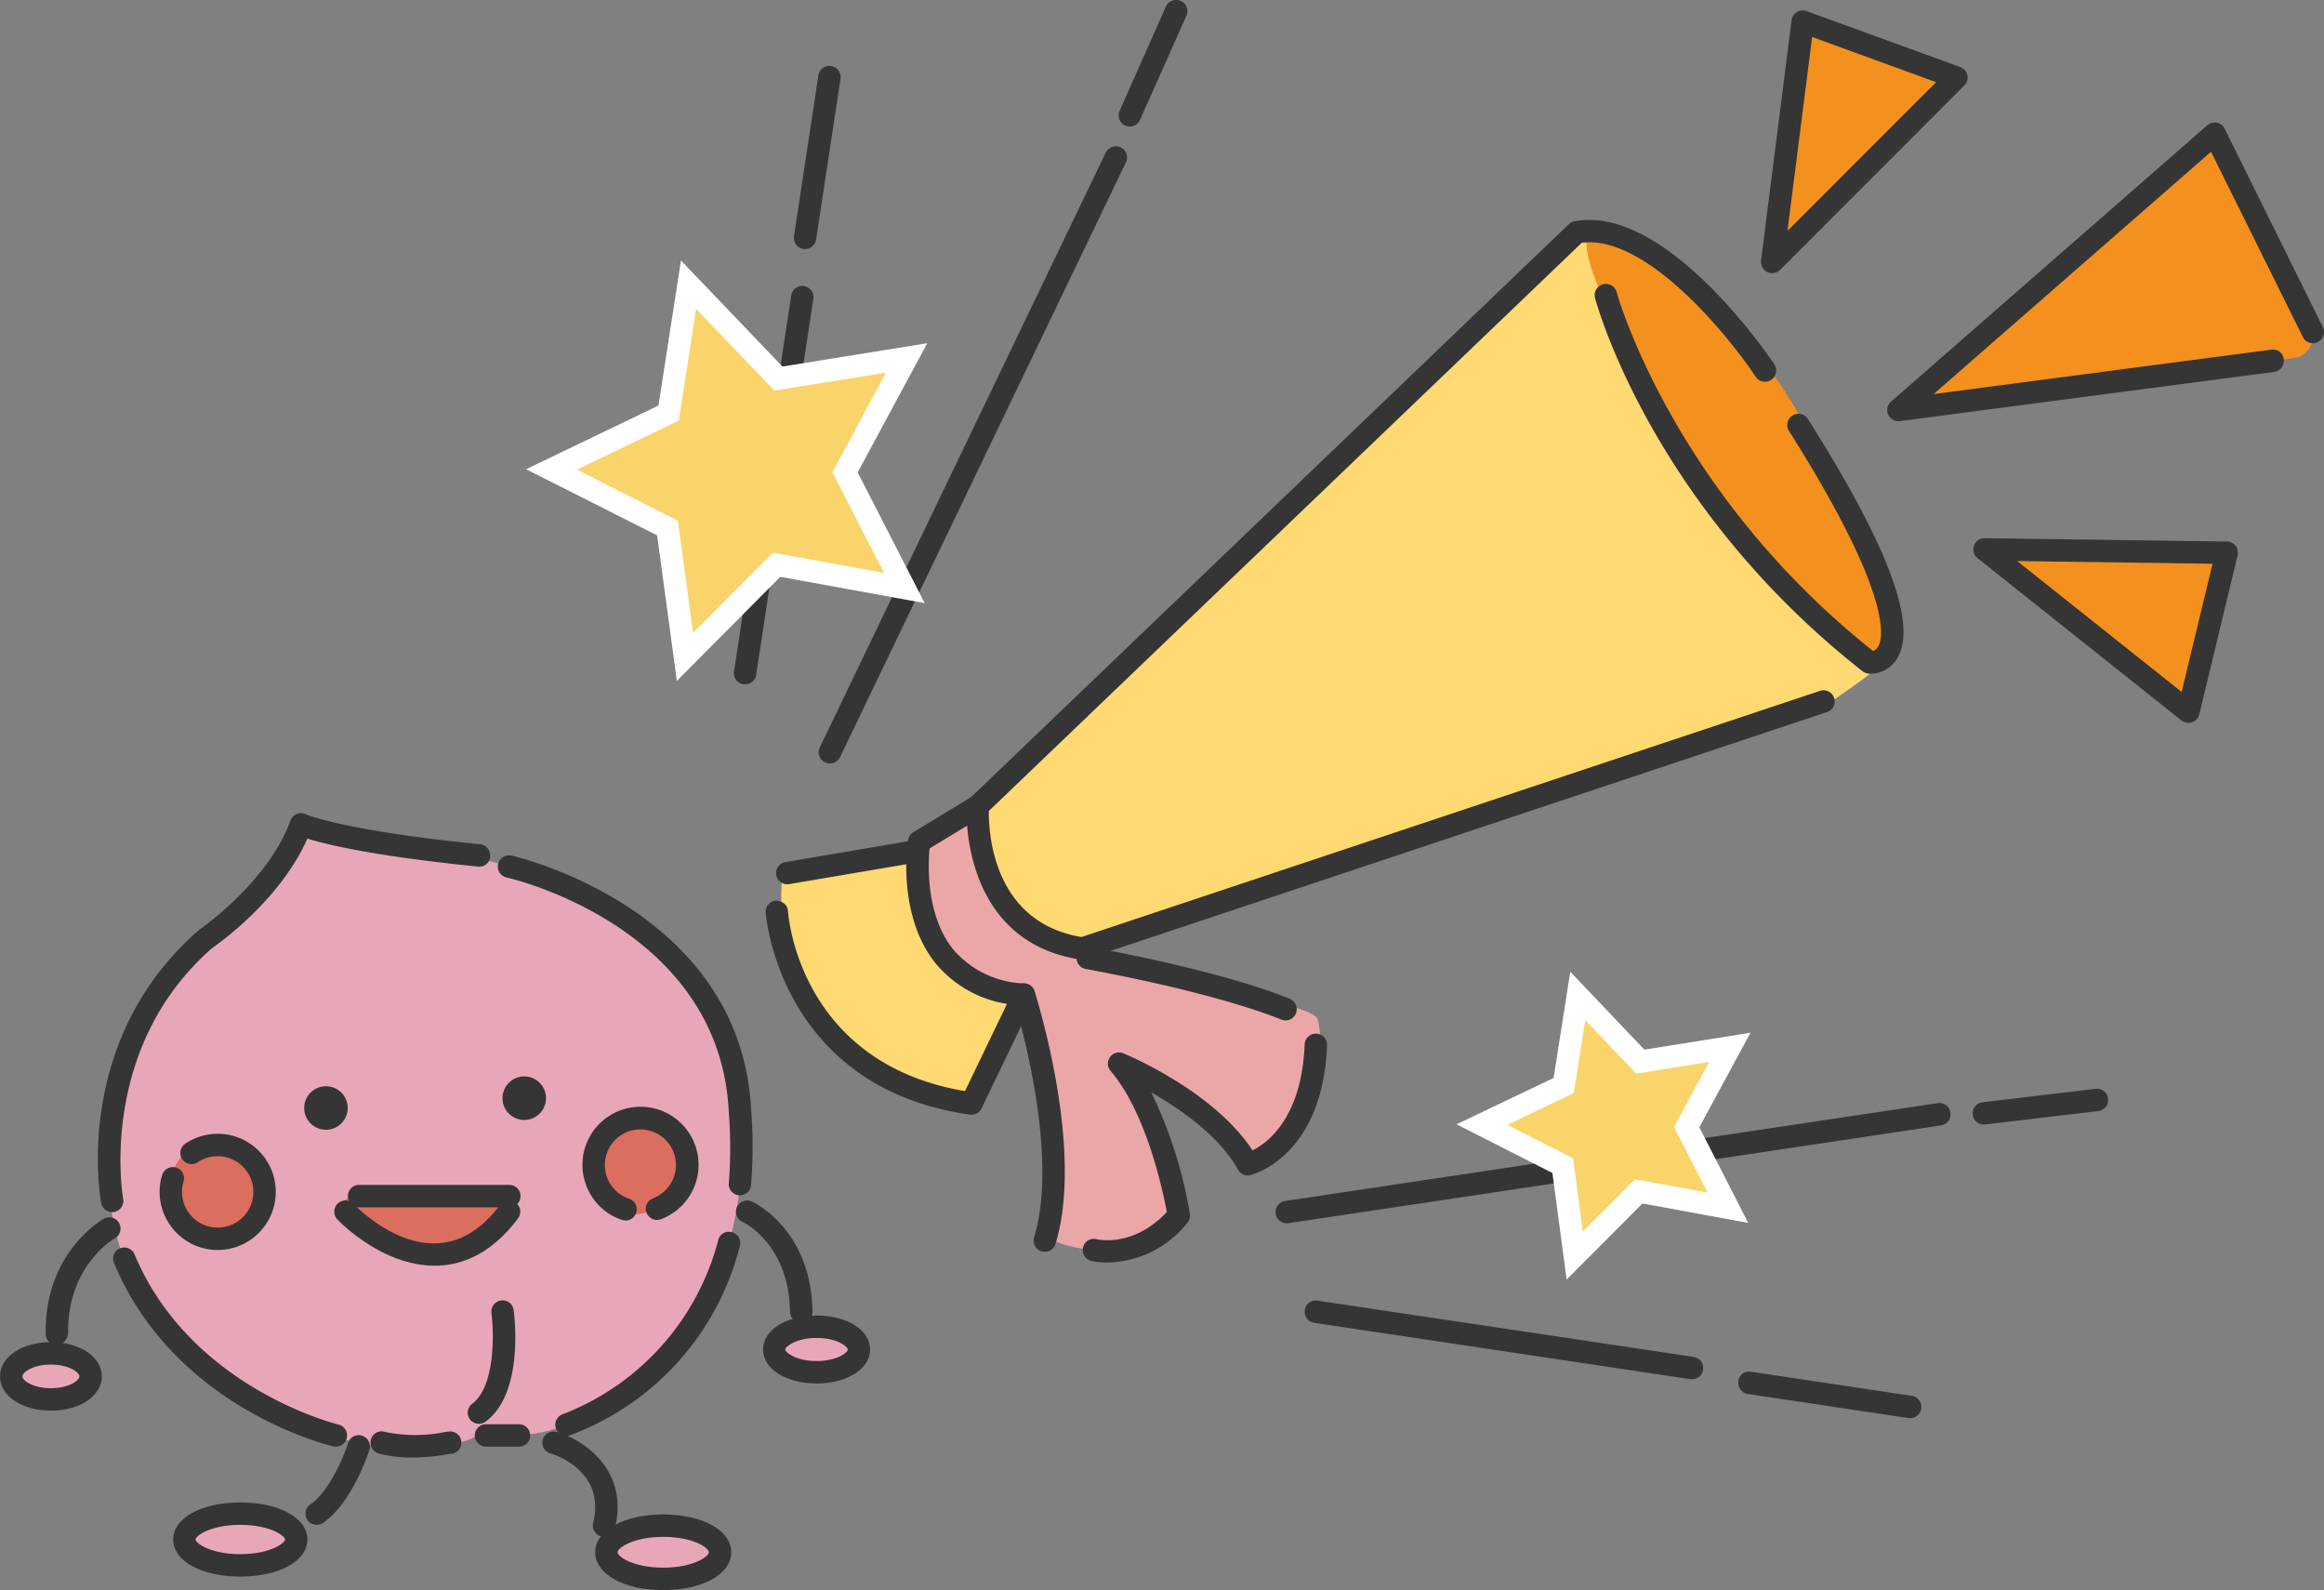 <svg xmlns="http://www.w3.org/2000/svg" xmlns:xlink="http://www.w3.org/1999/xlink" width="229.987" height="157.322" viewBox="0 0 229.987 157.322">
  <rect x="0" y="0" width="229.987" height="157.322" fill="#808080" stroke="none"/>
  <defs>
    <clipPath id="clip-path">
      <rect width="229.987" height="157.322" fill="none"/>
    </clipPath>
  </defs>
  <g id="pickup_deco" clip-path="url(#clip-path)">
    <g id="pickup_deco-2" data-name="pickup_deco" transform="translate(-40.218 -33.141)">
      <g id="塗り" transform="translate(117.527 36.096)">
        <g id="グループ_60638" data-name="グループ 60638" transform="translate(0 81.355)">
          <path id="パス_105074" data-name="パス 105074" d="M61.756,42.647S49.65,45,49.206,44.722,46.687,64,67.193,67.428l5.313-10.555S62.519,56.412,61.756,42.647Z" transform="translate(-48.934 -42.647)" fill="#ffd972"/>
        </g>
        <g id="グループ_60639" data-name="グループ 60639" transform="translate(19.348 20.332)">
          <path id="パス_105075" data-name="パス 105075" d="M51.206,91.956s-1.774,10.883,10.377,14.368l73.829-24.249s5.047-3.4,5.313-4.036c0,0-25.3-21.154-27.8-36.356,0,0-1.091-5.623-1.774-5.916S51.206,91.956,51.206,91.956Z" transform="translate(-51.116 -35.767)" fill="#ffd972"/>
        </g>
        <g id="グループ_60640" data-name="グループ 60640" transform="translate(13.93 76.814)">
          <path id="パス_105076" data-name="パス 105076" d="M89.664,63.2c-.248-.692-2.936-1.357-2.936-1.357l.479.541c-2.563-.843-5.109-1.818-7.7-2.528L73.185,58.1l-4.577-1.268-1.1-.31s-8.089-1.987-9.34-6.634-2.022-7.752-2.022-7.752l-1.623.984-3.69,2.244S47.7,57.036,60.75,60.619c0,0,4.789,15.158,2.732,24.444,0,0,6.155,3.308,13.49-2.439,0,0-3.264-12.905-6.351-15.3,0,0,10.705,5.118,12.985,9.845l.683-.523a19.187,19.187,0,0,0,1.641-1.534,15.7,15.7,0,0,0,3.557-5.8,8.438,8.438,0,0,0,.222-4.133l.2.231A9.144,9.144,0,0,0,89.664,63.2Z" transform="translate(-50.505 -42.135)" fill="#eba7a7"/>
        </g>
        <g id="グループ_60641" data-name="グループ 60641" transform="translate(79.676 19.544)">
          <path id="パス_105077" data-name="パス 105077" d="M58.1,35.8s-1.153,2.226,2.359,8.461S74.614,73.5,86.259,78.739c0,0,3.743-2.262,1.934-6.049S78.818,51.528,74.019,47.474,64.077,34.525,58.1,35.8Z" transform="translate(-57.918 -35.678)" fill="#f4901e"/>
        </g>
        <g id="グループ_60642" data-name="グループ 60642" transform="translate(98.452)">
          <path id="パス_105078" data-name="パス 105078" d="M62.573,33.475,60.034,56.058,77.883,38.2Z" transform="translate(-60.034 -33.475)" fill="#f4901e"/>
        </g>
        <g id="グループ_60643" data-name="グループ 60643" transform="translate(111.175 10.275)">
          <path id="パス_105079" data-name="パス 105079" d="M92.148,34.633,61.469,61.428s37.926-4.186,39.052-4.745a2.1,2.1,0,0,0,1.011-3.1Z" transform="translate(-61.469 -34.633)" fill="#f4901e"/>
        </g>
        <g id="グループ_60644" data-name="グループ 60644" transform="translate(119.615 51.402)">
          <path id="パス_105080" data-name="パス 105080" d="M62.421,39.27l23.372.595L82.069,55.327Z" transform="translate(-62.421 -39.27)" fill="#f4901e"/>
        </g>
      </g>
      <g id="塗り上" transform="translate(40.218 33.141)">
        <g id="グループ_60652" data-name="グループ 60652" transform="translate(75.769 21.76)">
          <g id="グループ_60645" data-name="グループ 60645" transform="translate(82.042 6.329)">
            <path id="パス_105081" data-name="パス 105081" d="M85.314,74.878l-.186-.009a1.155,1.155,0,0,1-.585-.222C63.77,58.336,58.271,38.54,58.049,37.706a1.107,1.107,0,1,1,2.138-.577c.053.2,5.5,19.717,25.375,35.5a.921.921,0,0,0,.506-.443c.523-.9,1.419-5.127-8.825-21.331a1.106,1.106,0,0,1,1.871-1.18c7.982,12.612,10.865,20.364,8.825,23.7A3.1,3.1,0,0,1,85.314,74.878Z" transform="translate(-58.011 -36.308)" fill="#353535"/>
          </g>
          <g id="グループ_60646" data-name="グループ 60646" transform="translate(19.876)">
            <path id="パス_105082" data-name="パス 105082" d="M62.482,108.787l-.16-.009C50.259,106.986,51,93.655,51.013,93.522a1.087,1.087,0,0,1,.346-.727l59.248-56.773a1.172,1.172,0,0,1,.559-.293c9.082-1.712,19.344,13.49,19.779,14.147a1.109,1.109,0,1,1-1.845,1.233c-2.554-3.867-10.218-13.3-16.417-13.3a7.706,7.706,0,0,0-.789.044L53.213,94.072c-.027,2.084.373,11,9.171,12.47l73.084-24.355a1.1,1.1,0,1,1,.7,2.093L62.827,108.725A.919.919,0,0,1,62.482,108.787Z" transform="translate(-51.002 -35.595)" fill="#353535"/>
          </g>
          <g id="グループ_60647" data-name="グループ 60647" transform="translate(13.92 56.888)">
            <path id="パス_105083" data-name="パス 105083" d="M64.033,87.209a1.318,1.318,0,0,1-.319-.044,1.114,1.114,0,0,1-.736-1.392C65.31,78.18,62,65.825,61.115,62.783a11.49,11.49,0,0,1-7.956-4.2c-3.778-4.834-2.7-11.823-2.652-12.116a1.086,1.086,0,0,1,.523-.772l5.8-3.521a1.107,1.107,0,1,1,1.153,1.889L52.635,47.3c-.151,1.57-.381,6.528,2.279,9.925a9.591,9.591,0,0,0,7.14,3.432,1.14,1.14,0,0,1,.967.772c.2.63,4.94,15.672,2.075,25A1.1,1.1,0,0,1,64.033,87.209Z" transform="translate(-50.33 -42.009)" fill="#353535"/>
          </g>
          <g id="グループ_60648" data-name="グループ 60648" transform="translate(31.384 80.509)">
            <path id="パス_105084" data-name="パス 105084" d="M54.719,67.316a6.769,6.769,0,0,1-1.579-.16,1.112,1.112,0,0,1-.807-1.348,1.077,1.077,0,0,1,1.339-.8c.177.044,3.636.816,6.945-2.687-.381-2.058-2.013-9.818-5.561-13.96A1.1,1.1,0,0,1,55,46.987a1.082,1.082,0,0,1,1.313-.373c.381.16,8.923,3.716,12.781,9.606,1.517-.754,4.869-3.228,5.162-10.484a1.112,1.112,0,0,1,1.109-1.064h.044a1.1,1.1,0,0,1,1.064,1.153c-.443,10.963-7.282,12.763-7.574,12.834a1.074,1.074,0,0,1-1.233-.532c-1.872-3.353-5.712-6-8.586-7.645A44.41,44.41,0,0,1,62.9,62.491a1.1,1.1,0,0,1-.257.9A10.335,10.335,0,0,1,54.719,67.316Z" transform="translate(-52.299 -44.672)" fill="#353535"/>
          </g>
          <g id="グループ_60649" data-name="グループ 60649" transform="translate(30.763 71.915)">
            <path id="パス_105085" data-name="パス 105085" d="M72.921,50.985a1.283,1.283,0,0,1-.452-.089c-.062-.027-5.685-2.475-19.326-5a1.117,1.117,0,0,1-.9-1.286,1.139,1.139,0,0,1,1.295-.9c13.952,2.581,19.593,5.047,19.823,5.153a1.106,1.106,0,0,1-.443,2.12Z" transform="translate(-52.229 -43.703)" fill="#353535"/>
          </g>
          <g id="グループ_60650" data-name="グループ 60650" transform="translate(1.033 61.445)">
            <path id="パス_105086" data-name="パス 105086" d="M49.985,46.81a1.108,1.108,0,0,1-.186-2.2l12.222-2.075a1.107,1.107,0,0,1,.373,2.182L50.171,46.792Z" transform="translate(-48.877 -42.523)" fill="#353535"/>
          </g>
          <g id="グループ_60651" data-name="グループ 60651" transform="translate(0 67.347)">
            <path id="パス_105087" data-name="パス 105087" d="M69.137,64.368l-.16-.009c-18.883-2.679-20.2-19.814-20.213-19.992a1.109,1.109,0,0,1,1.029-1.18c.718.08,1.135.426,1.18,1.047s1.215,15.043,17.517,17.8l4.825-10.022A1.117,1.117,0,0,1,74.8,51.49a1.1,1.1,0,0,1,.514,1.472L70.13,63.738A1.1,1.1,0,0,1,69.137,64.368Z" transform="translate(-48.761 -43.188)" fill="#353535"/>
          </g>
        </g>
        <g id="グループ_60653" data-name="グループ 60653" transform="translate(186.761 12.129)">
          <path id="パス_105088" data-name="パス 105088" d="M62.386,64.053a1.119,1.119,0,0,1-1.011-.656,1.091,1.091,0,0,1,.284-1.286L92.95,34.775a1.232,1.232,0,0,1,.949-.257,1.1,1.1,0,0,1,.772.594l9.712,19.619a1.109,1.109,0,0,1-.5,1.49,1.092,1.092,0,0,1-1.481-.506L93.322,37.392,65.871,61.366l33.411-4.39a1.074,1.074,0,0,1,1.242.949,1.118,1.118,0,0,1-.958,1.251L62.528,64.045Z" transform="translate(-61.275 -34.509)" fill="#353535"/>
        </g>
        <g id="グループ_60654" data-name="グループ 60654" transform="translate(174.266 1.039)">
          <path id="パス_105089" data-name="パス 105089" d="M60.975,59.241a1.211,1.211,0,0,1-.488-.106A1.116,1.116,0,0,1,59.875,58L62.9,34.22a1.11,1.11,0,0,1,1.481-.9l15.211,5.535a1.087,1.087,0,0,1,.7.789,1.1,1.1,0,0,1-.3,1.029L61.765,58.913A1.094,1.094,0,0,1,60.975,59.241Zm3.956-23.362L62.492,55.063,77.2,40.349Z" transform="translate(-59.866 -33.259)" fill="#353535"/>
        </g>
        <g id="グループ_60655" data-name="グループ 60655" transform="translate(195.284 53.248)">
          <path id="パス_105090" data-name="パス 105090" d="M83.525,57.416a1.168,1.168,0,0,1-.692-.239L62.655,41.123a1.109,1.109,0,0,1,.683-1.978h.018l23.965.328a1.153,1.153,0,0,1,.869.417,1.174,1.174,0,0,1,.2.949L84.6,56.565a1.11,1.11,0,0,1-.718.789A1,1,0,0,1,83.525,57.416ZM66.576,41.407,82.851,54.356l3.06-12.683Z" transform="translate(-62.236 -39.145)" fill="#353535"/>
        </g>
        <g id="グループ_60686" data-name="グループ 60686" transform="translate(0 80.456)">
          <g id="グループ_60656" data-name="グループ 60656" transform="translate(1.126 53.433)">
            <path id="パス_105091" data-name="パス 105091" d="M44.265,48.237c-2.2,0-3.92,1.02-3.92,2.306,0,1.233,1.721,2.253,3.92,2.253,2.146,0,3.92-1.02,3.92-2.253C48.186,49.257,46.412,48.237,44.265,48.237Z" transform="translate(-40.345 -48.237)" fill="#e8a7b9"/>
          </g>
          <g id="グループ_60657" data-name="グループ 60657" transform="translate(18.253 69.318)">
            <path id="パス_105092" data-name="パス 105092" d="M47.8,50.028c-3.06,0-5.526,1.126-5.526,2.528,0,1.446,2.466,2.572,5.526,2.572S53.327,54,53.327,52.556C53.327,51.154,50.862,50.028,47.8,50.028Z" transform="translate(-42.276 -50.028)" fill="#e8a7b9"/>
          </g>
          <g id="グループ_60658" data-name="グループ 60658" transform="translate(76.596 50.799)">
            <path id="パス_105093" data-name="パス 105093" d="M53.04,47.94c-2.306,0-4.186,1.02-4.186,2.262s1.88,2.253,4.186,2.253c2.368,0,4.24-1.02,4.24-2.253S55.409,47.94,53.04,47.94Z" transform="translate(-48.854 -47.94)" fill="#e8a7b9"/>
          </g>
          <g id="グループ_60659" data-name="グループ 60659" transform="translate(60.011 70.502)">
            <ellipse id="楕円形_9277" data-name="楕円形 9277" cx="5.636" cy="2.63" rx="5.636" ry="2.63" fill="#e8a7b9"/>
          </g>
          <g id="グループ_60660" data-name="グループ 60660" transform="translate(10.555 1.112)">
            <path id="パス_105094" data-name="パス 105094" d="M104.239,76.317c0-.355-.355-9.047-.355-9.047l-2.679-6.8-3.956-5.18L91.44,50.773l-5.446-2.714a55.685,55.685,0,0,0-12.2-3.149s-11.317-1.029-12.834-2.572c0,0-3.734,5.756-3.911,5.96s-8.878,8.488-8.878,8.488L45.515,61.54l-2.368,5.073-1.215,4.754-.523,4.523s.2,7.637,2.794,11.637l3.92,5.57S51.856,96.592,52.4,97s5.88,3.583,5.88,3.583,6.838,3.539,11.575,3.291l5.171-.372a4.588,4.588,0,0,0,3.512-1.064s4.1,1.375,9.543-1.189c0,0,4.213-2.3,4.364-2.4s4.541-3.317,4.541-3.317l2.554-4.692,3.468-7.087A38.357,38.357,0,0,0,104.239,76.317Z" transform="translate(-41.408 -42.338)" fill="#e8a7b9"/>
          </g>
          <g id="グループ_60661" data-name="グループ 60661" transform="translate(58.751 30.355)">
            <path id="パス_105095" data-name="パス 105095" d="M55.25,52.748l.683-3.947-1.357-2.714-2.856-.452H48.864l-1.6,2.475-.426,2.208L48.1,53.254l1.481,1.215s1.251,1.384,4.107-.523Z" transform="translate(-46.842 -45.635)" fill="#db6e5f"/>
          </g>
          <g id="グループ_60662" data-name="グループ 60662" transform="translate(33.817 37.832)">
            <path id="パス_105096" data-name="パス 105096" d="M60.087,46.531l-14.031-.053s-3.069.16-1.65,1.6l3.849,2.679,2.8,1.446,3.929.523,2.927-1.969,2.483-2.43s2.146-1.384,0-1.313" transform="translate(-44.031 -46.478)" fill="#db6e5f"/>
          </g>
          <g id="グループ_60663" data-name="グループ 60663" transform="translate(16.905 32.829)">
            <path id="パス_105097" data-name="パス 105097" d="M49.7,47.165l1.712,3.157-.86,3.033-2.04,1.667H45.53l-2.084-.843-1.322-2.43V49.373a5.011,5.011,0,0,1,2.342-3.459h3.521Z" transform="translate(-42.124 -45.914)" fill="#db6e5f"/>
          </g>
          <g id="グループ_60685" data-name="グループ 60685">
            <g id="グループ_60664" data-name="グループ 60664" transform="translate(49.264 4.167)">
              <path id="パス_105098" data-name="パス 105098" d="M69.735,76.321l-.16-.009a1.117,1.117,0,0,1-.94-1.259,44.252,44.252,0,0,0-.009-7.016c-.9-18.36-21.766-23.123-21.978-23.158a1.114,1.114,0,0,1-.851-1.322,1.125,1.125,0,0,1,1.322-.851c.231.053,22.741,5.18,23.726,25.189a46.663,46.663,0,0,1-.018,7.468A1.106,1.106,0,0,1,69.735,76.321Z" transform="translate(-45.772 -42.682)" fill="#353535"/>
            </g>
            <g id="グループ_60665" data-name="グループ 60665" transform="translate(54.977 41.41)">
              <path id="パス_105099" data-name="パス 105099" d="M47.53,67.073a1.1,1.1,0,0,1-.4-2.138A25.283,25.283,0,0,0,62.5,47.773a1.072,1.072,0,0,1,1.3-.86,1.1,1.1,0,0,1,.878,1.295A27.036,27.036,0,0,1,47.92,66.993.991.991,0,0,1,47.53,67.073Z" transform="translate(-46.417 -46.882)" fill="#353535"/>
            </g>
            <g id="グループ_60666" data-name="グループ 60666" transform="translate(47.017 60.458)">
              <path id="パス_105100" data-name="パス 105100" d="M49.83,51.246h-3.2a1.109,1.109,0,1,1,0-2.217h3.2a1.109,1.109,0,1,1,0,2.217Z" transform="translate(-45.519 -49.029)" fill="#353535"/>
            </g>
            <g id="グループ_60667" data-name="グループ 60667" transform="translate(46.288 48.193)">
              <path id="パス_105101" data-name="パス 105101" d="M46.547,59.866a1.121,1.121,0,0,1-.887-.435,1.1,1.1,0,0,1,.222-1.552c2.306-1.738,2.146-7.06,1.9-8.967a1.121,1.121,0,0,1,.949-1.251,1.1,1.1,0,0,1,1.251.958c.106.834.985,8.222-2.767,11.025A1.091,1.091,0,0,1,46.547,59.866Z" transform="translate(-45.437 -47.646)" fill="#353535"/>
            </g>
            <g id="グループ_60668" data-name="グループ 60668" transform="translate(36.663 61.156)">
              <path id="パス_105102" data-name="パス 105102" d="M48.471,51.7a12.026,12.026,0,0,1-3.308-.408,1.108,1.108,0,0,1-.772-1.357,1.082,1.082,0,0,1,1.375-.772,14.674,14.674,0,0,0,5.845.035,5.146,5.146,0,0,1,.621-.08,1.109,1.109,0,0,1,.053,2.217l-.319.053A21.935,21.935,0,0,1,48.471,51.7Z" transform="translate(-44.352 -49.108)" fill="#353535"/>
            </g>
            <g id="グループ_60669" data-name="グループ 60669" transform="translate(11.185 42.96)">
              <path id="パス_105103" data-name="パス 105103" d="M63.528,66.771a1.184,1.184,0,0,1-.248-.027c-.639-.151-15.734-3.858-21.712-18.156a1.1,1.1,0,1,1,2.04-.843C49.159,61,63.643,64.545,63.785,64.58a1.11,1.11,0,0,1-.257,2.191Z" transform="translate(-41.479 -47.056)" fill="#353535"/>
            </g>
            <g id="グループ_60670" data-name="グループ 60670" transform="translate(9.683)">
              <path id="パス_105104" data-name="パス 105104" d="M42.731,81.685a1.11,1.11,0,0,1-1.091-.914c-.124-.647-2.829-16.1,9.65-26.981.169-.124,6.856-4.727,9.082-10.847a1.11,1.11,0,0,1,1.526-.621c.027.009,3.628,1.605,17.233,2.962a1.12,1.12,0,0,1,1,1.215,1.056,1.056,0,0,1-1.215.993c-10.209-1.02-14.954-2.173-16.87-2.767-2.767,6.262-9.127,10.626-9.41,10.821-11.424,9.978-8.852,24.684-8.816,24.834a1.111,1.111,0,0,1-.887,1.286Z" transform="translate(-41.31 -42.213)" fill="#353535"/>
            </g>
            <g id="グループ_60671" data-name="グループ 60671" transform="translate(72.83 38.324)">
              <path id="パス_105105" data-name="パス 105105" d="M54.892,58.627a1.105,1.105,0,0,1-1.109-1.091c-.106-6.661-4.523-8.807-4.71-8.9a1.106,1.106,0,0,1-.541-1.472A1.127,1.127,0,0,1,50,46.626c.239.115,5.88,2.767,6,10.874a1.1,1.1,0,0,1-1.091,1.126Z" transform="translate(-48.429 -46.534)" fill="#353535"/>
            </g>
            <g id="グループ_60672" data-name="グループ 60672" transform="translate(53.669 61.174)">
              <path id="パス_105106" data-name="パス 105106" d="M52.38,59.533a.913.913,0,0,1-.266-.036,1.106,1.106,0,0,1-.816-1.33c1.251-5.091-3.672-6.723-4.231-6.892a1.1,1.1,0,0,1-.754-1.375,1.136,1.136,0,0,1,1.375-.754c2.616.763,7.184,3.734,5.765,9.535A1.1,1.1,0,0,1,52.38,59.533Z" transform="translate(-46.269 -49.11)" fill="#353535"/>
            </g>
            <g id="グループ_60673" data-name="グループ 60673" transform="translate(30.229 61.537)">
              <path id="パス_105107" data-name="パス 105107" d="M44.733,58.023A1.106,1.106,0,0,1,44.112,56c1.88-1.286,3.335-4.816,3.734-6.076a1.094,1.094,0,0,1,1.392-.718,1.112,1.112,0,0,1,.718,1.392c-.071.222-1.7,5.26-4.6,7.237A1.13,1.13,0,0,1,44.733,58.023Z" transform="translate(-43.626 -49.151)" fill="#353535"/>
            </g>
            <g id="グループ_60674" data-name="グループ 60674" transform="translate(4.521 39.987)">
              <path id="パス_105108" data-name="パス 105108" d="M41.839,59.351A1.1,1.1,0,0,1,40.73,58.26c-.133-8.009,5.508-11.255,5.747-11.4A1.11,1.11,0,0,1,47.568,48.8c-.2.115-4.727,2.785-4.621,9.428A1.231,1.231,0,0,1,41.839,59.351Z" transform="translate(-40.728 -46.721)" fill="#353535"/>
            </g>
            <g id="グループ_60675" data-name="グループ 60675" transform="translate(34.396 36.776)">
              <path id="パス_105109" data-name="パス 105109" d="M60.07,48.576H45.2a1.109,1.109,0,0,1,0-2.217H60.07a1.109,1.109,0,1,1,0,2.217Z" transform="translate(-44.096 -46.359)" fill="#353535"/>
            </g>
            <g id="グループ_60676" data-name="グループ 60676" transform="translate(33.083 38.317)">
              <path id="パス_105110" data-name="パス 105110" d="M53.864,52.983c-5.206,0-9.428-4.381-9.614-4.577a1.125,1.125,0,0,1,.035-1.57,1.108,1.108,0,0,1,1.57.044c.035.035,4,4.213,8.426,3.876,2.253-.142,4.293-1.41,6.067-3.778a1.112,1.112,0,0,1,1.783,1.33c-2.2,2.918-4.789,4.488-7.725,4.665C54.219,52.983,54.042,52.983,53.864,52.983Z" transform="translate(-43.948 -46.533)" fill="#353535"/>
            </g>
            <g id="グループ_60677" data-name="グループ 60677" transform="translate(58.902 69.38)">
              <path id="パス_105111" data-name="パス 105111" d="M53.591,57.521c-3.894,0-6.732-1.579-6.732-3.743s2.838-3.743,6.732-3.743,6.732,1.579,6.732,3.743S57.493,57.521,53.591,57.521Zm0-5.268c-2.927,0-4.515,1.082-4.515,1.526S50.664,55.3,53.591,55.3s4.515-1.082,4.515-1.526S56.527,52.252,53.591,52.252Z" transform="translate(-46.859 -50.035)" fill="#353535"/>
            </g>
            <g id="グループ_60678" data-name="グループ 60678" transform="translate(17.136 68.192)">
              <path id="パス_105112" data-name="パス 105112" d="M48.793,57.236c-3.849,0-6.643-1.534-6.643-3.672,0-2.12,2.794-3.663,6.643-3.663s6.643,1.543,6.643,3.663C55.436,55.7,52.643,57.236,48.793,57.236Zm0-5.118c-2.909,0-4.426,1.073-4.426,1.446s1.517,1.455,4.426,1.455,4.426-1.082,4.426-1.455S51.7,52.118,48.793,52.118Z" transform="translate(-42.15 -49.901)" fill="#353535"/>
            </g>
            <g id="グループ_60679" data-name="グループ 60679" transform="translate(0 52.333)">
              <path id="パス_105113" data-name="パス 105113" d="M45.256,54.889c-2.874,0-5.038-1.455-5.038-3.388s2.164-3.388,5.038-3.388,5.038,1.455,5.038,3.388S48.121,54.889,45.256,54.889Zm0-4.559c-1.756,0-2.82.754-2.82,1.171s1.064,1.171,2.82,1.171,2.82-.754,2.82-1.171S47,50.33,45.256,50.33Z" transform="translate(-40.218 -48.113)" fill="#353535"/>
            </g>
            <g id="グループ_60680" data-name="グループ 60680" transform="translate(75.505 49.699)">
              <path id="パス_105114" data-name="パス 105114" d="M54.035,54.539c-3.024,0-5.3-1.446-5.3-3.362s2.279-3.361,5.3-3.361,5.3,1.446,5.3,3.361S57.059,54.539,54.035,54.539Zm0-4.506c-2.022,0-3.087.851-3.087,1.144,0,.346,1.162,1.144,3.087,1.144s3.087-.8,3.087-1.144C57.121,50.885,56.057,50.033,54.035,50.033Z" transform="translate(-48.731 -47.816)" fill="#353535"/>
            </g>
            <g id="グループ_60681" data-name="グループ 60681" transform="translate(15.796 31.721)">
              <path id="パス_105115" data-name="パス 105115" d="M47.746,57.284A5.752,5.752,0,0,1,42,51.536a5.543,5.543,0,0,1,.248-1.667,1.107,1.107,0,0,1,2.12.639,3.61,3.61,0,0,0-.151,1.029,3.53,3.53,0,1,0,3.53-3.53,3.5,3.5,0,0,0-1.969.594,1.108,1.108,0,1,1-1.242-1.836,5.749,5.749,0,1,1,3.211,10.519Z" transform="translate(-41.999 -45.789)" fill="#353535"/>
            </g>
            <g id="グループ_60682" data-name="グループ 60682" transform="translate(57.634 29.038)">
              <path id="パス_105116" data-name="パス 105116" d="M50.991,56.746a1.171,1.171,0,0,1-.346-.053,5.648,5.648,0,0,1-2.741-1.96A5.747,5.747,0,1,1,55.966,55.8a5.973,5.973,0,0,1-1.455.816,1.11,1.11,0,0,1-1.437-.621,1.092,1.092,0,0,1,.621-1.437,3.41,3.41,0,0,0,.914-.523,3.517,3.517,0,1,0-3.282.55,1.109,1.109,0,0,1-.337,2.164Z" transform="translate(-46.716 -45.487)" fill="#353535"/>
            </g>
            <g id="グループ_60683" data-name="グループ 60683" transform="translate(49.727 26.043)">
              <circle id="楕円形_9278" data-name="楕円形 9278" cx="2.154" cy="2.154" r="2.154" fill="#353535"/>
            </g>
            <g id="グループ_60684" data-name="グループ 60684" transform="translate(30.103 27.013)">
              <circle id="楕円形_9279" data-name="楕円形 9279" cx="2.154" cy="2.154" r="2.154" fill="#353535"/>
            </g>
          </g>
        </g>
        <g id="グループ_60689" data-name="グループ 60689" transform="translate(72.626 6.519)">
          <g id="グループ_60687" data-name="グループ 60687" transform="translate(0 21.77)">
            <path id="パス_105117" data-name="パス 105117" d="M49.512,75.748l-.169-.009a1.1,1.1,0,0,1-.922-1.259l5.659-37.207a1.107,1.107,0,0,1,1.259-.931,1.119,1.119,0,0,1,.931,1.268l-5.659,37.2A1.107,1.107,0,0,1,49.512,75.748Z" transform="translate(-48.406 -36.331)" fill="#353535"/>
          </g>
          <g id="グループ_60688" data-name="グループ 60688" transform="translate(5.934)">
            <path id="パス_105118" data-name="パス 105118" d="M50.181,52l-.16-.009a1.106,1.106,0,0,1-.931-1.268l2.412-15.9a1.077,1.077,0,0,1,1.259-.931,1.109,1.109,0,0,1,.931,1.259l-2.412,15.9A1.114,1.114,0,0,1,50.181,52Z" transform="translate(-49.075 -33.876)" fill="#353535"/>
          </g>
        </g>
        <g id="グループ_60692" data-name="グループ 60692" transform="translate(81.02)">
          <g id="グループ_60690" data-name="グループ 60690" transform="translate(0 14.481)">
            <path id="パス_105119" data-name="パス 105119" d="M50.464,95.83a1.03,1.03,0,0,1-.479-.115,1.1,1.1,0,0,1-.523-1.472L77.755,35.4a1.122,1.122,0,0,1,1.481-.523,1.1,1.1,0,0,1,.523,1.472L51.466,95.2A1.119,1.119,0,0,1,50.464,95.83Z" transform="translate(-49.353 -34.774)" fill="#353535"/>
          </g>
          <g id="グループ_60691" data-name="グループ 60691" transform="translate(29.681)">
            <path id="パス_105120" data-name="パス 105120" d="M53.807,45.661a1.188,1.188,0,0,1-.452-.1A1.108,1.108,0,0,1,52.8,44.1l4.577-10.306a1.11,1.11,0,0,1,2.031.9L54.818,45A1.1,1.1,0,0,1,53.807,45.661Z" transform="translate(-52.699 -33.141)" fill="#353535"/>
          </g>
        </g>
        <g id="グループ_60695" data-name="グループ 60695" transform="translate(129.118 128.664)">
          <g id="グループ_60693" data-name="グループ 60693">
            <path id="パス_105121" data-name="パス 105121" d="M93.1,55.444l-.16-.009-37.225-5.57a1.11,1.11,0,0,1-.931-1.259,1.084,1.084,0,0,1,1.259-.94l37.225,5.57a1.11,1.11,0,0,1-.169,2.208Z" transform="translate(-54.776 -47.648)" fill="#353535"/>
          </g>
          <g id="グループ_60694" data-name="グループ 60694" transform="translate(42.901 7.029)">
            <path id="パス_105122" data-name="パス 105122" d="M76.636,53.057l-.169-.009L60.556,50.663a1.11,1.11,0,0,1-.931-1.259,1.056,1.056,0,0,1,1.26-.94L76.8,50.849a1.111,1.111,0,0,1-.16,2.208Z" transform="translate(-59.613 -48.44)" fill="#353535"/>
          </g>
        </g>
        <g id="グループ_60698" data-name="グループ 60698" transform="translate(126.235 107.707)">
          <g id="グループ_60696" data-name="グループ 60696" transform="translate(0 1.421)">
            <path id="パス_105123" data-name="パス 105123" d="M55.562,57.346a1.11,1.11,0,0,1-.169-2.208l64.578-9.677a1.077,1.077,0,0,1,1.259.94,1.1,1.1,0,0,1-.931,1.259L55.722,57.337Z" transform="translate(-54.451 -45.445)" fill="#353535"/>
          </g>
          <g id="グループ_60697" data-name="グループ 60697" transform="translate(68.98)">
            <path id="パス_105124" data-name="パス 105124" d="M63.337,48.841a1.108,1.108,0,0,1-.133-2.208l11.2-1.33a1.107,1.107,0,0,1,.257,2.2l-11.2,1.33Z" transform="translate(-62.228 -45.285)" fill="#353535"/>
          </g>
        </g>
        <g id="グループ_60701" data-name="グループ 60701" transform="translate(144.146 96.141)">
          <g id="グループ_60699" data-name="グループ 60699" transform="translate(2.859 3.01)">
            <path id="パス_105125" data-name="パス 105125" d="M64.469,52.857l-7.677,3.411,7.382,3.982,1.582,9.009,6.329-6.193L80.3,64.576l-3.593-7.9,4.006-7.847-8.94,1.41L66.518,44.32Z" transform="translate(-56.792 -44.32)" fill="#ffd972"/>
          </g>
          <g id="グループ_60700" data-name="グループ 60700">
            <path id="パス_105126" data-name="パス 105126" d="M81.092,65.215,72.27,63.593l-6.337,6.348L64.749,61.05l-8-4.065,8.09-3.874,1.4-8.861,6.184,6.5,8.858-1.411-4.268,7.889Z" transform="translate(-54.243 -41.859)" fill="#f8d46a"/>
            <path id="パス_105127" data-name="パス 105127" d="M67.362,74.439l-1.41-10.546L56.47,59.077l9.6-4.585,1.65-10.51,7.335,7.708,10.5-1.676-5.064,9.357,4.843,9.464L74.865,66.909ZM61.49,59.13,68,62.438l.958,7.255,5.162-5.171,7.193,1.313-3.326-6.5,3.477-6.43-7.22,1.153-5.038-5.3-1.135,7.22Z" transform="translate(-56.47 -43.981)" fill="#fff"/>
          </g>
        </g>
        <g id="グループ_60704" data-name="グループ 60704" transform="translate(52.064 25.771)">
          <g id="グループ_60702" data-name="グループ 60702" transform="translate(2.513 2.385)">
            <path id="パス_105128" data-name="パス 105128" d="M57.962,49.026l1.976-12.71L69.1,45.824,81.93,43.317l-6.112,11.65L81.93,66.724,68.36,63.668l-8.788,9.49L57.849,60.411,46.371,54.377Z" transform="translate(-46.371 -36.316)" fill="#ffd972"/>
          </g>
          <g id="グループ_60703" data-name="グループ 60703">
            <path id="パス_105129" data-name="パス 105129" d="M59.572,73.158,57.849,60.411,46.371,54.6l11.591-5.578,1.976-12.71,8.887,9.3,12.7-2.048-6.1,11.325L81.3,66.337l-12.656-2.3Z" transform="translate(-43.859 -33.931)" fill="#f8d46a"/>
            <path id="パス_105130" data-name="パス 105130" d="M61.006,77.645l-1.951-14.4L46.088,56.7l13.1-6.3,2.226-14.351L71.455,46.54l14.333-2.306L78.9,57.014l6.634,12.932-14.289-2.6Zm-9.9-20.9,10,5.047,1.5,11.1L70.5,64.961l11.016,2L76.4,57l5.3-9.854L70.656,48.917l-7.743-8.089L61.2,51.888Z" transform="translate(-46.088 -36.047)" fill="#fff"/>
          </g>
        </g>
      </g>
    </g>
  </g>
</svg>
